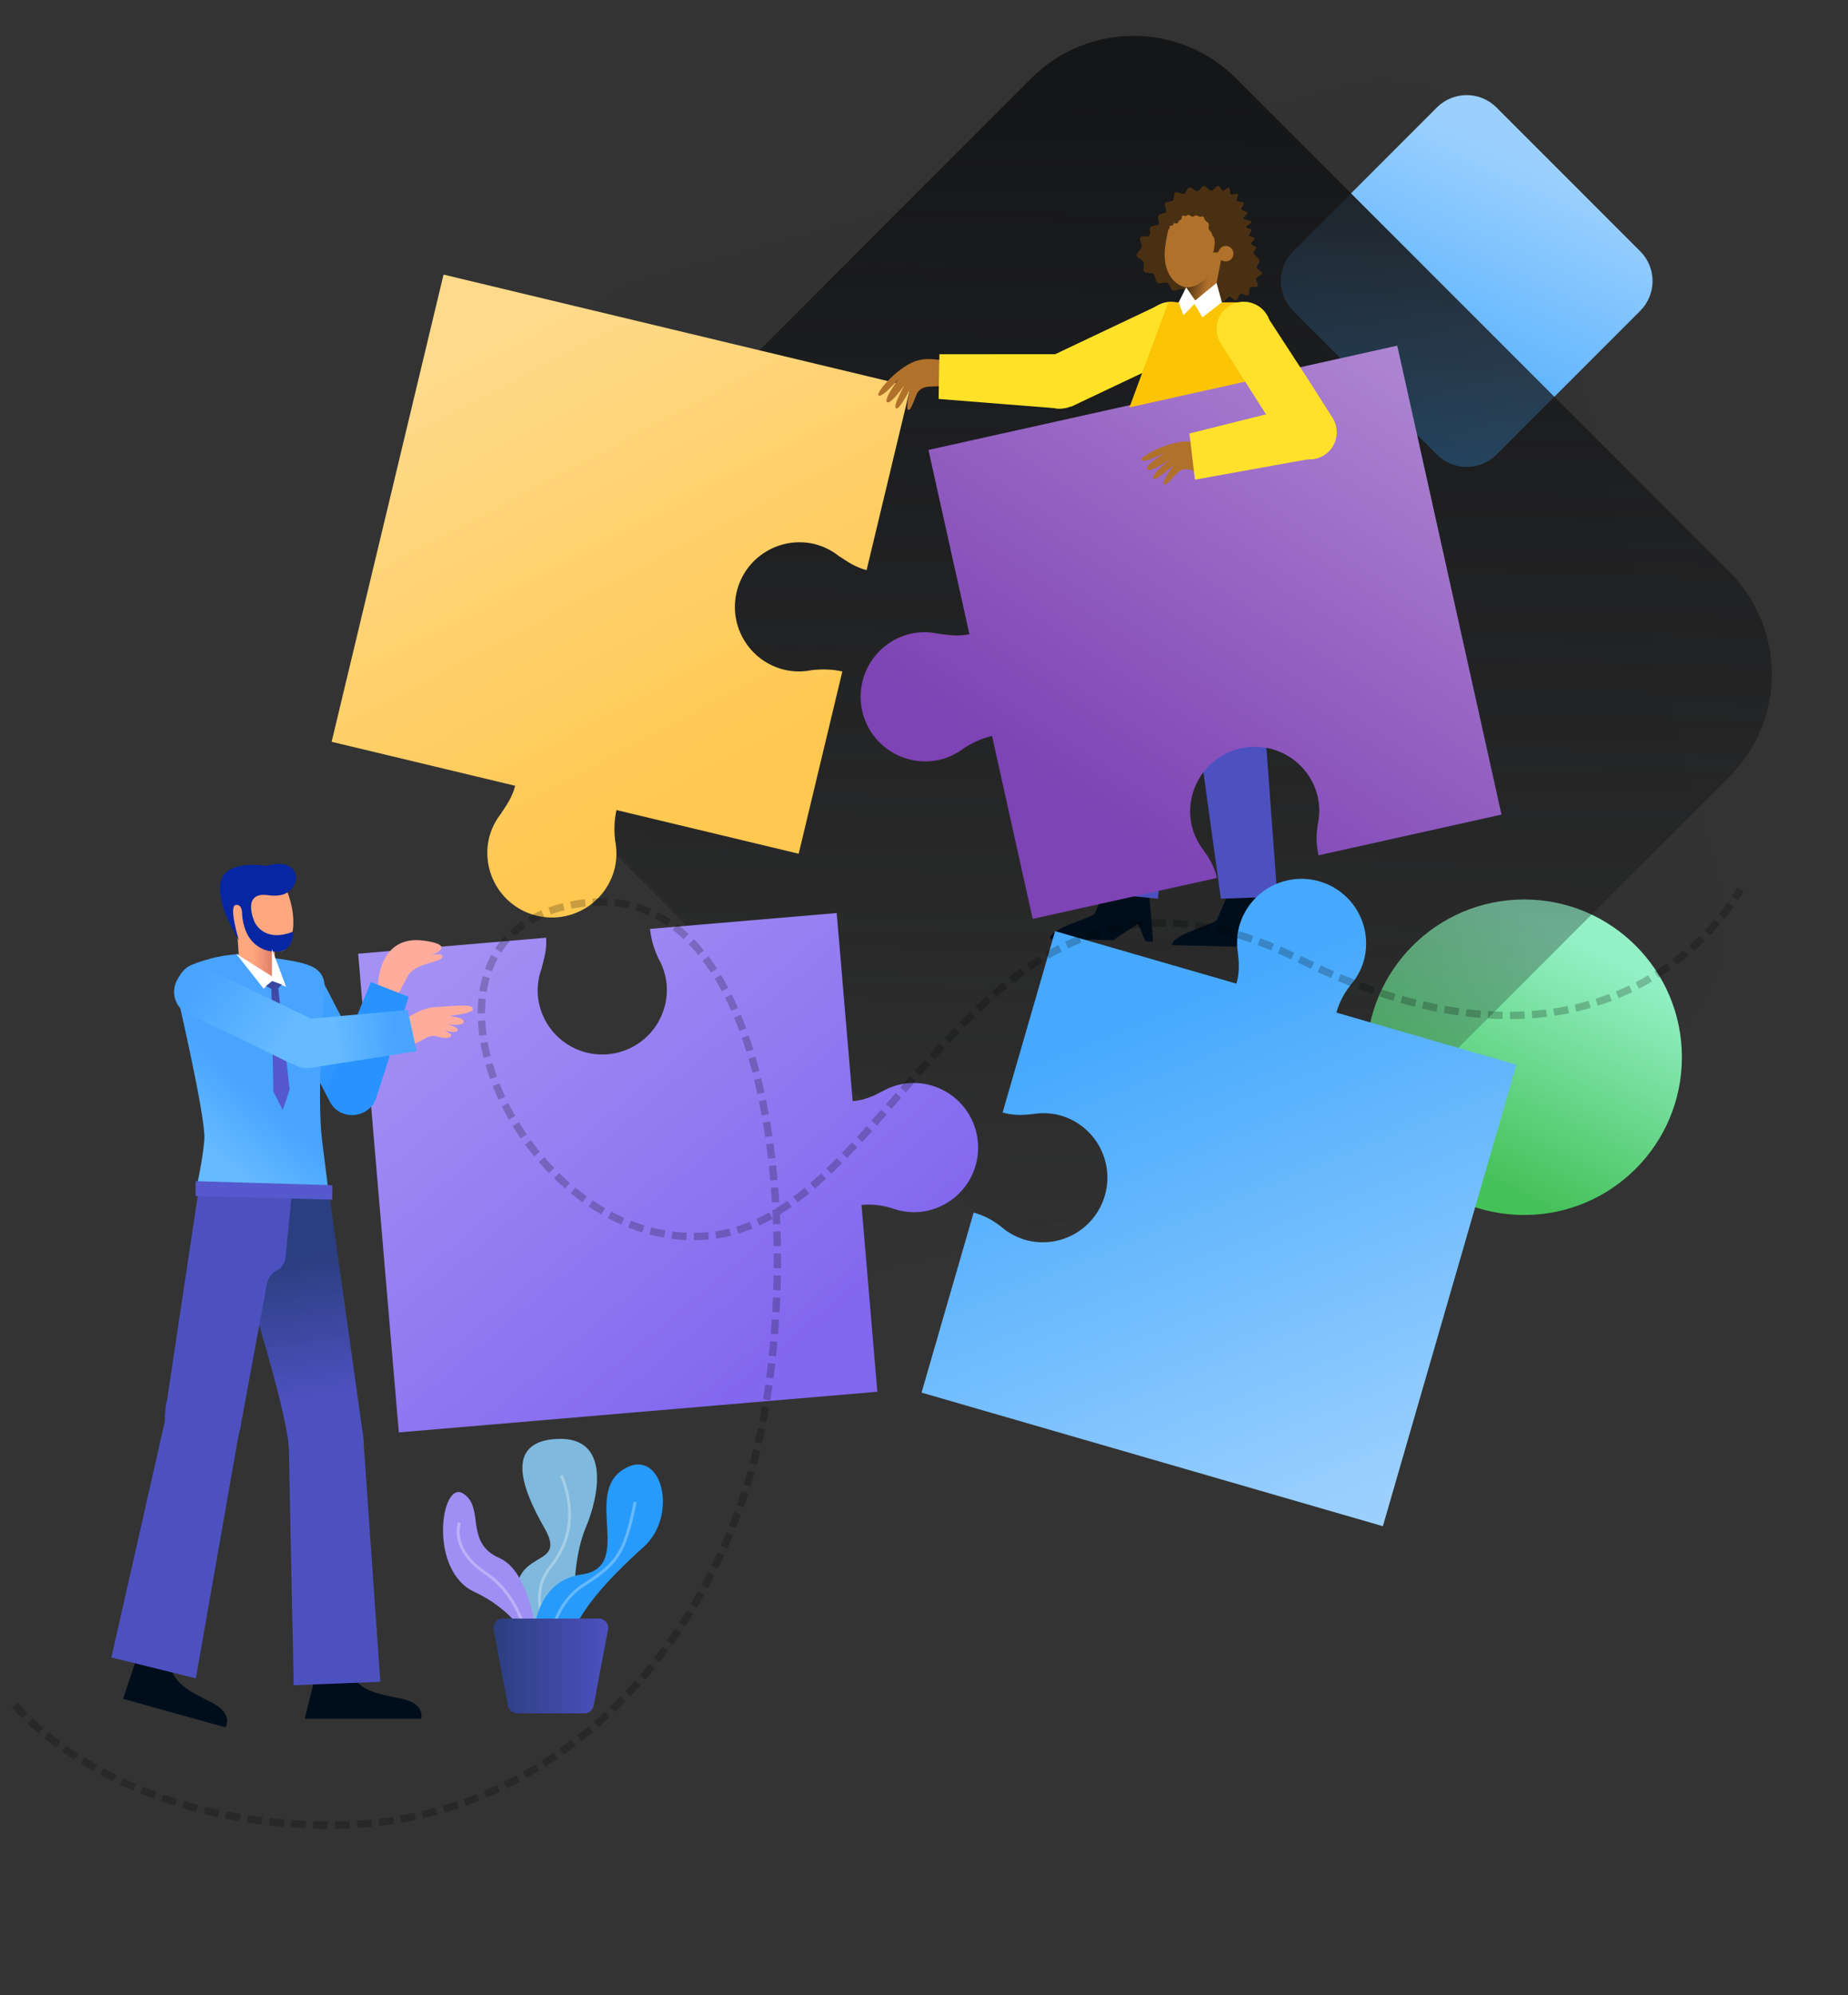 <?xml version="1.0" encoding="UTF-8" standalone="no"?>
<!-- Generator: Adobe Illustrator 23.0.1, SVG Export Plug-In . SVG Version: 6.00 Build 0)  -->

<svg
   version="1.1"
   id="Layer_1"
   x="0px"
   y="0px"
   viewBox="0 0 630 680"
   xml:space="preserve"
   sodipodi:docname="feature2_dark.svg"
   inkscape:version="1.2.1 (9c6d41e410, 2022-07-14)"
   inkscape:export-filename="img4.webp"
   inkscape:export-xdpi="96"
   inkscape:export-ydpi="96"
   width="630"
   height="680"
   xmlns:inkscape="http://www.inkscape.org/namespaces/inkscape"
   xmlns:sodipodi="http://sodipodi.sourceforge.net/DTD/sodipodi-0.dtd"
   xmlns:xlink="http://www.w3.org/1999/xlink"
   xmlns="http://www.w3.org/2000/svg"
   xmlns:svg="http://www.w3.org/2000/svg"><rect x="0" y="0" width="630" height="680" fill="#333333" stroke="none"/><defs
   id="defs51737"><linearGradient
   inkscape:collect="always"
   id="linearGradient24046"><stop
     style="stop-color:#151618;stop-opacity:1;"
     offset="0"
     id="stop24042" /><stop
     style="stop-color:#141517;stop-opacity:0;"
     offset="1"
     id="stop24044" /></linearGradient><linearGradient
   inkscape:collect="always"
   id="linearGradient293135"><stop
     style="stop-color:#9bd0fe;stop-opacity:1;"
     offset="0"
     id="stop293133" /><stop
     style="stop-color:#46a9fd;stop-opacity:1;"
     offset="1"
     id="stop293131" /></linearGradient><linearGradient
   inkscape:collect="always"
   id="linearGradient293127"><stop
     style="stop-color:#45c159;stop-opacity:1;"
     offset="0"
     id="stop293125" /><stop
     style="stop-color:#94f1c7;stop-opacity:1;"
     offset="1"
     id="stop293123" /></linearGradient><inkscape:path-effect
   effect="fillet_chamfer"
   id="path-effect167407"
   is_visible="true"
   lpeversion="1"
   nodesatellites_param="F,0,0,1,0,0,0,1 @ F,0,0,1,0,0,0,1 @ F,0,0,1,0,0,0,1 @ F,0,0,1,0,0,0,1 @ F,0,0,1,0,0,0,1 @ F,0,0,1,0,0,0,1 @ F,0,0,1,0,0,0,1 @ F,0,0,1,0,0,0,1 @ F,0,0,1,0,0,0,1 @ F,0,0,1,0,0,0,1 @ F,0,0,1,0,0,0,1 @ F,0,0,1,0,0,0,1 @ F,0,0,1,0,0,0,1 @ F,0,0,1,0,0,0,1 @ F,0,0,1,0,0,0,1 @ F,0,0,1,0,0,0,1 @ F,0,0,1,0,0,0,1 @ F,0,0,1,0,0,0,1 @ F,0,0,1,0,0,0,1 @ F,0,0,1,0,0,0,1 @ F,0,0,1,0,0,0,1 @ F,0,0,1,0,0,0,1"
   unit="px"
   method="auto"
   mode="F"
   radius="0"
   chamfer_steps="1"
   flexible="false"
   use_knot_distance="true"
   apply_no_radius="true"
   apply_with_radius="true"
   only_selected="false"
   hide_knots="false" /><linearGradient
   inkscape:collect="always"
   id="linearGradient141702"><stop
     style="stop-color:#d6cffa;stop-opacity:1;"
     offset="0"
     id="stop141698" /><stop
     style="stop-color:#d6cffa;stop-opacity:0;"
     offset="1"
     id="stop141700" /></linearGradient><linearGradient
   inkscape:collect="always"
   id="linearGradient140422"><stop
     style="stop-color:#46a9fd;stop-opacity:1;"
     offset="0"
     id="stop140418" /><stop
     style="stop-color:#9bd0fe;stop-opacity:1;"
     offset="1"
     id="stop140420" /></linearGradient><linearGradient
   inkscape:collect="always"
   id="linearGradient138689"><stop
     style="stop-color:#a491f4;stop-opacity:1;"
     offset="0"
     id="stop138685" /><stop
     style="stop-color:#8267ef;stop-opacity:1;"
     offset="1"
     id="stop138687" /></linearGradient><linearGradient
   inkscape:collect="always"
   id="linearGradient135162"><stop
     style="stop-color:#7e43b4;stop-opacity:1;"
     offset="0"
     id="stop135158" /><stop
     style="stop-color:#ae85d2;stop-opacity:1;"
     offset="1"
     id="stop135160" /></linearGradient><linearGradient
   inkscape:collect="always"
   id="linearGradient133912"><stop
     style="stop-color:#ffda8a;stop-opacity:1;"
     offset="0"
     id="stop133908" /><stop
     style="stop-color:#ffc850;stop-opacity:1;"
     offset="1"
     id="stop133910" /></linearGradient><linearGradient
   inkscape:collect="always"
   id="linearGradient132378"><stop
     style="stop-color:#7437ac;stop-opacity:0.265;"
     offset="0"
     id="stop132374" /><stop
     style="stop-color:#b58ddb;stop-opacity:1;"
     offset="1"
     id="stop132376" /></linearGradient><linearGradient
   inkscape:collect="always"
   id="linearGradient147907"><stop
     style="stop-color:#4c3013;stop-opacity:1;"
     offset="0"
     id="stop147903" /><stop
     style="stop-color:#4c3013;stop-opacity:0;"
     offset="1"
     id="stop147905" /></linearGradient><inkscape:path-effect
   effect="fillet_chamfer"
   id="path-effect3541"
   is_visible="true"
   lpeversion="1"
   nodesatellites_param="F,0,0,1,0,0.863,0,1 @ F,0,0,1,0,0,0,1 @ F,0,0,1,0,0.792,0,1 @ F,0,0,1,0,0,0,1 @ F,0,0,1,0,0.96,0,1 @ F,0,0,1,0,0,0,1 @ F,0,0,1,0,0.665,0,1 @ F,0,0,1,0,0,0,1"
   unit="px"
   method="auto"
   mode="F"
   radius="0"
   chamfer_steps="1"
   flexible="false"
   use_knot_distance="true"
   apply_no_radius="true"
   apply_with_radius="true"
   only_selected="false"
   hide_knots="false" />
			
			
			
			
			
		
			
		
				
				
				
			
					
				
					
					
				
					
					
					
				
						
						
					
					
					
				
				
			
				
				
				
			
					
				
					
				
			
			
			
		
			
			
			
		<linearGradient
   inkscape:collect="always"
   xlink:href="#linearGradient293127"
   id="linearGradient123823"
   gradientUnits="userSpaceOnUse"
   gradientTransform="translate(383.285,146.178)"
   x1="143.892"
   y1="283.255"
   x2="182.932"
   y2="205.176" /><linearGradient
   inkscape:collect="always"
   xlink:href="#linearGradient293135"
   id="linearGradient124310"
   gradientUnits="userSpaceOnUse"
   gradientTransform="matrix(0.959,0,0,0.959,216.953,-108.508)"
   x1="346.286"
   y1="202.209"
   x2="299.543"
   y2="300.058" /><linearGradient
   id="linearGradient95407"
   gradientUnits="userSpaceOnUse"
   x1="107.59"
   y1="263.95"
   x2="115.079"
   y2="311.95">
						<stop
   offset="0"
   style="stop-color:#2B3E7F"
   id="stop51416-0" />
						<stop
   offset="1"
   style="stop-color:#4D51C0"
   id="stop51418-9" />
					</linearGradient><inkscape:path-effect
   effect="fillet_chamfer"
   id="path-effect3541-7"
   is_visible="true"
   lpeversion="1"
   nodesatellites_param="F,0,0,1,0,0.863,0,1 @ F,0,0,1,0,0,0,1 @ F,0,0,1,0,0.792,0,1 @ F,0,0,1,0,0,0,1 @ F,0,0,1,0,0.96,0,1 @ F,0,0,1,0,0,0,1 @ F,0,0,1,0,0.665,0,1 @ F,0,0,1,0,0,0,1"
   unit="px"
   method="auto"
   mode="F"
   radius="0"
   chamfer_steps="1"
   flexible="false"
   use_knot_distance="true"
   apply_no_radius="true"
   apply_with_radius="true"
   only_selected="false"
   hide_knots="false" /><linearGradient
   id="linearGradient102711"
   gradientUnits="userSpaceOnUse"
   x1="487.3"
   y1="404.298"
   x2="526.445"
   y2="404.298">
			<stop
   offset="0"
   style="stop-color:#2B3E7F"
   id="stop51723-6" />
			<stop
   offset="1"
   style="stop-color:#4D51C0"
   id="stop51725-9" />
		</linearGradient><linearGradient
   id="SVGID_5_-7"
   gradientUnits="userSpaceOnUse"
   x1="657.683"
   y1="335.029"
   x2="598.704"
   y2="358.774">
			<stop
   offset="0"
   style="stop-color:#2B3E7F"
   id="stop51575-7" />
			<stop
   offset="1"
   style="stop-color:#4D51C0"
   id="stop51577-2" />
		</linearGradient><linearGradient
   inkscape:collect="always"
   xlink:href="#linearGradient147907"
   id="linearGradient147909-3"
   x1="648.089"
   y1="245.629"
   x2="654.797"
   y2="247.117"
   gradientUnits="userSpaceOnUse" />
						
						
					
					
					
				
					
					
					
				<linearGradient
   id="SVGID_5_-4"
   gradientUnits="userSpaceOnUse"
   x1="657.683"
   y1="335.029"
   x2="598.704"
   y2="358.774">
			<stop
   offset="0"
   style="stop-color:#2B3E7F"
   id="stop51575-2" />
			<stop
   offset="1"
   style="stop-color:#4D51C0"
   id="stop51577-9" />
		</linearGradient><linearGradient
   inkscape:collect="always"
   xlink:href="#linearGradient132378"
   id="linearGradient132380"
   x1="74.248"
   y1="477.335"
   x2="206.562"
   y2="419.269"
   gradientUnits="userSpaceOnUse"
   gradientTransform="translate(12.692,-10.77)" /><linearGradient
   inkscape:collect="always"
   xlink:href="#linearGradient133912"
   id="linearGradient133914"
   x1="-1430.916"
   y1="-15.346"
   x2="-1352.86"
   y2="132.198"
   gradientUnits="userSpaceOnUse" /><linearGradient
   inkscape:collect="always"
   xlink:href="#linearGradient135162"
   id="linearGradient135164"
   x1="-1232.92"
   y1="148.38"
   x2="-1128.211"
   y2="-9.635"
   gradientUnits="userSpaceOnUse" /><linearGradient
   inkscape:collect="always"
   xlink:href="#linearGradient138689"
   id="linearGradient138691"
   x1="-1462.328"
   y1="198.831"
   x2="-1342.389"
   y2="340.664"
   gradientUnits="userSpaceOnUse" /><linearGradient
   inkscape:collect="always"
   xlink:href="#linearGradient140422"
   id="linearGradient140424"
   x1="-1210.075"
   y1="214.062"
   x2="-1140.586"
   y2="384.452"
   gradientUnits="userSpaceOnUse" /><linearGradient
   inkscape:collect="always"
   xlink:href="#linearGradient141702"
   id="linearGradient141704"
   x1="308.416"
   y1="518.034"
   x2="531.16"
   y2="601.801"
   gradientUnits="userSpaceOnUse"
   gradientTransform="translate(16,-0.719)" /><linearGradient
   id="SVGID_1_"
   gradientUnits="userSpaceOnUse"
   x1="549.923"
   y1="102.739"
   x2="848.777"
   y2="102.739"
   xlink:href="#SVGID_2_">
			<stop
   offset="0"
   style="stop-color:#FFFFFF"
   id="stop50997" />
			<stop
   offset="1"
   style="stop-color:#FFFFFF;stop-opacity:0"
   id="stop50999" />
		</linearGradient><linearGradient
   id="SVGID_2_"
   gradientUnits="userSpaceOnUse"
   x1="429.14"
   y1="125.509"
   x2="630.715"
   y2="190.799"
   spreadMethod="pad">
			<stop
   offset="0"
   style="stop-color:#F7F7FA"
   id="stop51004" />
			<stop
   offset="1"
   style="stop-color:#ffffff;stop-opacity:0;"
   id="stop51006" />
		</linearGradient><linearGradient
   inkscape:collect="always"
   id="linearGradient52306"><stop
     style="stop-color:#4d51c0;stop-opacity:1;"
     offset="0"
     id="stop52302" /><stop
     style="stop-color:#4d51c0;stop-opacity:0;"
     offset="1"
     id="stop52304" /></linearGradient><linearGradient
   inkscape:collect="always"
   xlink:href="#linearGradient95407"
   id="linearGradient95460"
   gradientUnits="userSpaceOnUse"
   x1="107.59"
   y1="263.95"
   x2="115.079"
   y2="311.95" /><linearGradient
   inkscape:collect="always"
   xlink:href="#linearGradient25374"
   id="linearGradient95464"
   gradientUnits="userSpaceOnUse"
   x1="109.173"
   y1="195.039"
   x2="126.612"
   y2="230.835" /><linearGradient
   inkscape:collect="always"
   id="linearGradient25374"><stop
     style="stop-color:#48a4ff;stop-opacity:1;"
     offset="0"
     id="stop25370" /><stop
     style="stop-color:#2893ff;stop-opacity:1;"
     offset="1"
     id="stop25372" /></linearGradient><linearGradient
   inkscape:collect="always"
   xlink:href="#linearGradient97066"
   id="linearGradient97068"
   x1="-19.997"
   y1="246.452"
   x2="-11.906"
   y2="184.578"
   gradientUnits="userSpaceOnUse" /><linearGradient
   inkscape:collect="always"
   id="linearGradient97066"><stop
     style="stop-color:#4d51c0;stop-opacity:1;"
     offset="0"
     id="stop97062" /><stop
     style="stop-color:#4d51c0;stop-opacity:1"
     offset="1"
     id="stop97064" /></linearGradient><linearGradient
   inkscape:collect="always"
   xlink:href="#linearGradient6182"
   id="linearGradient105437"
   x1="-11.483"
   y1="172.449"
   x2="5.345"
   y2="152.929"
   gradientUnits="userSpaceOnUse" /><linearGradient
   inkscape:collect="always"
   id="linearGradient6182"><stop
     style="stop-color:#66baff;stop-opacity:1;"
     offset="0"
     id="stop6178" /><stop
     style="stop-color:#48a4ff;stop-opacity:1;"
     offset="1"
     id="stop6180" /></linearGradient><linearGradient
   inkscape:collect="always"
   xlink:href="#linearGradient6182"
   id="linearGradient95466"
   gradientUnits="userSpaceOnUse"
   x1="88.319"
   y1="240.233"
   x2="103.923"
   y2="254.306"
   gradientTransform="rotate(-45.971,-71.416,254.498)" /><linearGradient
   inkscape:collect="always"
   xlink:href="#linearGradient150118"
   id="linearGradient150120-6"
   x1="564.542"
   y1="66.841"
   x2="571.983"
   y2="66.841"
   gradientUnits="userSpaceOnUse" /><linearGradient
   inkscape:collect="always"
   id="linearGradient150118"><stop
     style="stop-color:#dd7966;stop-opacity:1;"
     offset="0"
     id="stop150114" /><stop
     style="stop-color:#dd7966;stop-opacity:0;"
     offset="1"
     id="stop150116" /></linearGradient><linearGradient
   inkscape:collect="always"
   xlink:href="#linearGradient98308"
   id="linearGradient98310"
   x1="9.109"
   y1="114.377"
   x2="10.96"
   y2="133.392"
   gradientUnits="userSpaceOnUse" /><linearGradient
   inkscape:collect="always"
   id="linearGradient98308"><stop
     style="stop-color:#3b479d;stop-opacity:1;"
     offset="0"
     id="stop98304" /><stop
     style="stop-color:#5559cd;stop-opacity:1;"
     offset="1"
     id="stop98306" /></linearGradient><linearGradient
   inkscape:collect="always"
   xlink:href="#linearGradient6182"
   id="linearGradient95468"
   gradientUnits="userSpaceOnUse"
   x1="77.883"
   y1="231.485"
   x2="89.998"
   y2="196.005"
   gradientTransform="rotate(-73.896,-19.883,224.902)" /><linearGradient
   inkscape:collect="always"
   xlink:href="#linearGradient25374"
   id="linearGradient287838"
   gradientUnits="userSpaceOnUse"
   x1="109.173"
   y1="195.039"
   x2="126.612"
   y2="230.835" /><linearGradient
   inkscape:collect="always"
   xlink:href="#linearGradient24046"
   id="linearGradient24048"
   x1="397.943"
   y1="52.5"
   x2="389.866"
   y2="469.819"
   gradientUnits="userSpaceOnUse" /></defs><sodipodi:namedview
   id="namedview51735"
   pagecolor="#505050"
   bordercolor="#eeeeee"
   borderopacity="1"
   inkscape:showpageshadow="0"
   inkscape:pageopacity="0"
   inkscape:pagecheckerboard="0"
   inkscape:deskcolor="#505050"
   showgrid="false"
   inkscape:zoom="0.74283692"
   inkscape:cx="-144.71548"
   inkscape:cy="137.31143"
   inkscape:window-width="1920"
   inkscape:window-height="1017"
   inkscape:window-x="-8"
   inkscape:window-y="-8"
   inkscape:window-maximized="1"
   inkscape:current-layer="g51732" />
<style
   type="text/css"
   id="style50995">
	.st0{fill:url(#SVGID_1_);}
	.st1{fill:url(#SVGID_2_);}
	.st2{fill:#FF1D25;}
	.st3{fill:#F9CC3D;}
	.st4{fill:#7AC843;}
	.st5{fill:#F0F1FA;}
	.st6{fill:#48A4FF;}
	.st7{fill:#6D71F9;}
	.st8{fill:#4D51C0;}
	.st9{opacity:0.3;fill:#CFD0FA;}
	.st10{opacity:0.3;fill:#E83F26;}
	.st11{opacity:0.3;fill:#E1E2FA;}
	.st12{fill:#DFE0FA;}
	.st13{opacity:0.2;fill:#D3D9EA;}
	.st14{fill:#E1E2FA;}
	.st15{fill:#CFD0FA;}
	.st16{fill:#6DC9FA;}
	.st17{fill:#CE72CE;}
	.st18{fill:#D4B2F9;}
	.st19{opacity:0.3;}
	.st20{fill:none;stroke:#DFE0FA;stroke-miterlimit:10;stroke-dasharray:4;}
	.st21{fill:#FBC505;}
	.st22{fill:#39B44A;}
	.st23{fill:#594334;}
	.st24{fill:#FFAC9C;}
	.st25{fill:#6A6EF4;}
	.st26{fill:#0726A3;}
	.st27{fill:#FFFFFF;}
	.st28{fill:#5D67E2;}
	.st29{fill:#000E1B;}
	.st30{fill:url(#SVGID_3_);}
	.st31{fill:#7781F7;}
	.st32{fill:url(#SVGID_4_);}
	.st33{fill:#3B9BEA;}
	.st34{fill:#66BAFF;}
	.st35{fill:#754C24;}
	.st36{fill:#BFA0E8;}
	.st37{fill:url(#SVGID_5_);}
	.st38{fill:#B0712B;}
	.st39{fill:#FFE228;}
	.st40{fill:#FFE12B;}
	.st41{fill:#7FB9DD;}
	.st42{opacity:0.3;fill:none;stroke:#FFFFFF;stroke-miterlimit:10;}
	.st43{fill:#9F8FF4;}
	.st44{fill:#279BFC;}
	.st45{fill:url(#SVGID_6_);}
	.st46{fill:url(#SVGID_7_);}
</style>
<g
   id="g51732"
   transform="translate(-14.279,-24.23)">
	
	<path
   class="st22"
   d="M 265.494,418.432 200.228,181.662 c -7.473,-27.112 8.445,-55.146 35.555,-62.616 L 472.554,53.78 c 27.112,-7.473 55.146,8.445 62.616,35.555 l 65.266,236.77 c 7.473,27.112 -8.445,55.146 -35.555,62.616 l -236.77,65.266 c -27.112,7.473 -55.146,-8.445 -62.616,-35.555 z"
   id="path240970"
   style="fill:#000000;fill-opacity:0.02;stroke:none;stroke-width:3.398;stroke-opacity:0.025" /><path
   class="st22"
   d="m 504.129,179.162 -48.996,-48.996 c -5.61,-5.61 -5.61,-14.706 0,-20.315 l 48.996,-48.996 c 5.61,-5.61 14.706,-5.61 20.315,0 l 48.996,48.996 c 5.61,5.61 5.61,14.706 0,20.315 l -48.996,48.996 c -5.61,5.61 -14.706,5.61 -20.315,0 z"
   id="path51101-6"
   style="fill:url(#linearGradient124310);fill-opacity:1;stroke-width:0.959" /><circle
   class="st21"
   cx="533.89"
   cy="384.535"
   r="53.765"
   id="circle51099-9"
   style="fill:url(#linearGradient123823);fill-opacity:1" /><path
   class="st22"
   d="m 365.871,457.144 -168.242,-168.242 c -19.265,-19.265 -19.265,-50.496 0,-69.758 l 168.242,-168.242 c 19.265,-19.265 50.496,-19.265 69.758,0 l 168.242,168.242 c 19.265,19.265 19.265,50.496 0,69.758 L 435.629,457.144 c -19.265,19.265 -50.496,19.265 -69.758,0 z"
   id="path51101-6-8"
   style="fill:url(#linearGradient24048);fill-opacity:1;stroke-width:3.292" /><path
   id="path124827"
   style="display:none;fill:url(#linearGradient132380);fill-opacity:1;stroke-width:8.533"
   d="m 78.902,380.971 c -11.874,18.826 -16.725,44.808 -9.828,79.895 16.434,83.603 97.028,78.844 147.711,66.961 V 380.971 Z" />
	
	
	
	
	
	
	<g
   id="g51097"
   transform="translate(-359.293,150.344)"
   style="display:none">
		<linearGradient
   id="linearGradient152337"
   gradientUnits="userSpaceOnUse"
   x1="405.836"
   y1="237.357"
   x2="659.393"
   y2="237.357">
			<stop
   offset="0"
   style="stop-color:#FFFFFF"
   id="stop152333" />
			<stop
   offset="1"
   style="stop-color:#FFFFFF;stop-opacity:0"
   id="stop152335" />
		</linearGradient>
		<path
   class="st0"
   d="M 859.393,90.541 H 419.275 c -7.422,0 -13.439,6.017 -13.439,13.439 v 126.756 c 0,7.422 6.017,13.439 13.439,13.439 H 859.394 V 90.541 Z"
   id="path51002"
   style="fill:url(#SVGID_1_);fill-opacity:1"
   sodipodi:nodetypes="cssssccc" />
		<linearGradient
   id="linearGradient152344"
   gradientUnits="userSpaceOnUse"
   x1="429.14"
   y1="125.509"
   x2="630.715"
   y2="190.799"
   xlink:href="#linearGradient52306">
			<stop
   offset="0"
   style="stop-color:#F7F7FA"
   id="stop152340" />
			<stop
   offset="1"
   style="stop-color:#ffffff;stop-opacity:0;"
   id="stop152342" />
		</linearGradient>
		<path
   class="st1"
   d="M 824.393,112.541 H 420.47 c -5.321,0 -9.635,4.314 -9.635,9.635 v 98.364 c 0,5.321 4.313,9.634 9.634,9.634 H 824.392 V 112.541 Z"
   id="path51009"
   style="fill:#ffffff;fill-opacity:1"
   sodipodi:nodetypes="cssssccc" />
		<g
   id="g51017">
			<circle
   class="st2"
   cx="416.138"
   cy="102.165"
   r="3.128"
   id="circle51011"
   style="fill:#ff1d25" />
			<circle
   class="st3"
   cx="428.053"
   cy="102.165"
   r="3.128"
   id="circle51013"
   style="fill:#f9cc3d" />
			<circle
   class="st4"
   cx="439.84"
   cy="102.165"
   r="3.128"
   id="circle51015"
   style="fill:#7ac843" />
		</g>
		<path
   class="st5"
   d="M 445.495,230.593 V 122.228 c 0,-5.321 4.313,-9.635 9.635,-9.635 h -34.34 c -5.321,0 -9.635,4.313 -9.635,9.635 v 108.365 c 0,5.321 4.313,9.634 9.634,9.634 h 34.341 c -5.321,0 -9.635,-4.313 -9.635,-9.634 z"
   id="path51019"
   style="fill:#f0f1fa"
   sodipodi:nodetypes="sscsssscs" />
		<path
   id="path51021"
   class="st6"
   d="m 426.378,127.328 c -0.161,3.7e-4 -0.321,0.062 -0.443,0.186 l -3.391,3.416 c -0.245,0.246 -0.245,0.643 0,0.889 l 3.391,3.395 c 0.246,0.246 0.644,0.245 0.889,-0.002 l 0.799,-0.803 c 0.656,0.514 1.481,0.822 2.379,0.822 2.135,0 3.865,-1.73 3.865,-3.865 0,-2.135 -1.73,-3.867 -3.865,-3.867 -0.897,0 -1.72,0.306 -2.375,0.818 l -0.803,-0.805 c -0.122,-0.123 -0.284,-0.184 -0.445,-0.184 z m 0.92,6.793 c 0.051,0.05 0.104,0.099 0.158,0.146 -0.054,-0.048 -0.107,-0.096 -0.158,-0.146 z"
   style="fill:#dfe0fa;fill-opacity:1" />
		<path
   class="st9"
   d="m 464.085,133.465 h -4.766 c -1.1,0 -2,-0.9 -2,-2 v -4.766 c 0,-1.1 0.9,-2 2,-2 h 4.766 c 1.1,0 2,0.9 2,2 v 4.766 c 0,1.1 -0.9,2 -2,2 z"
   id="path51029"
   style="opacity:0.3;fill:#cfd0fa" />
		<path
   class="st10"
   d="m 466.702,127.742 h -3 c -1.1,0 -2,-0.9 -2,-2 v -3 c 0,-1.1 0.9,-2 2,-2 h 3 c 1.1,0 2,0.9 2,2 v 3 c 0,1.1 -0.9,2 -2,2 z"
   id="path51031"
   style="opacity:0.3;fill:#e83f26" />
		<path
   class="st9"
   d="m 494.138,133.465 h -4.766 c -1.1,0 -2,-0.9 -2,-2 v -4.766 c 0,-1.1 0.9,-2 2,-2 h 4.766 c 1.1,0 2,0.9 2,2 v 4.766 c 0,1.1 -0.9,2 -2,2 z"
   id="path51033"
   style="opacity:0.3;fill:#cfd0fa" />
		<path
   class="st11"
   d="m 550.979,127.742 h -32.766 c -1.1,0 -2,-0.9 -2,-2 v -1.766 c 0,-1.1 0.9,-2 2,-2 h 32.766 c 1.1,0 2,0.9 2,2 v 1.766 c 0,1.1 -0.9,2 -2,2 z"
   id="path51035"
   style="opacity:0.3;fill:#e1e2fa" />
		<path
   class="st9"
   d="m 540.979,134.231 h -22.766 c -1.1,0 -2,-0.9 -2,-2 v -1.149 c 0,-1.1 0.9,-2 2,-2 h 22.766 c 1.1,0 2,0.9 2,2 v 1.149 c 0,1.1 -0.9,2 -2,2 z"
   id="path51037"
   style="opacity:0.3;fill:#cfd0fa" />
		<path
   class="st9"
   d="m 589.851,134.231 h -43.766 c -1.1,0 -2,-0.9 -2,-2 v -1.149 c 0,-1.1 0.9,-2 2,-2 h 43.766 c 1.1,0 2,0.9 2,2 v 1.149 c 0,1.1 -0.9,2 -2,2 z"
   id="path51039"
   style="opacity:0.3;fill:#cfd0fa" />
		<path
   class="st12"
   d="M 434.398,164.052 H 421.83 c -0.734,0 -1.335,-0.601 -1.335,-1.335 v -12.568 c 0,-0.734 0.601,-1.335 1.335,-1.335 h 12.568 c 0.734,0 1.335,0.601 1.335,1.335 v 12.568 c 0,0.734 -0.601,1.335 -1.335,1.335 z"
   id="path51041"
   style="fill:#dfe0fa" />
		<path
   class="st12"
   d="M 434.398,188.52 H 421.83 c -0.734,0 -1.335,-0.601 -1.335,-1.335 v -12.568 c 0,-0.734 0.601,-1.335 1.335,-1.335 h 12.568 c 0.734,0 1.335,0.601 1.335,1.335 v 12.568 c 0,0.734 -0.601,1.335 -1.335,1.335 z"
   id="path51043"
   style="fill:#dfe0fa" />
		<path
   class="st12"
   d="M 434.398,212.988 H 421.83 c -0.734,0 -1.335,-0.601 -1.335,-1.335 v -12.568 c 0,-0.734 0.601,-1.335 1.335,-1.335 h 12.568 c 0.734,0 1.335,0.601 1.335,1.335 v 12.568 c 0,0.734 -0.601,1.335 -1.335,1.335 z"
   id="path51045"
   style="fill:#dfe0fa" />
		
		
		
		
		
		
		
		
		
		
	</g><rect
   style="display:none;fill:url(#linearGradient141704);fill-opacity:1;stroke-width:4.377"
   id="rect123765"
   width="392.082"
   height="264.626"
   x="210.489"
   y="339.179"
   ry="3.808" /><g
   id="g51688-6"
   transform="translate(-180.469,-73.934)">
		
		<g
   id="g51569-2">
			<path
   class="st29"
   d="m 572.382,399.136 c 0,0 -3.599,8.549 -4.372,10.249 -0.772,1.7 -15.23,4.897 -15.327,8.686 l 21.505,0.552 8.528,-5.667 2.532,6.065 2.578,0.066 c 0,0 -0.9,-14.648 -2.166,-21.929 z"
   id="path51567-3"
   style="fill:#000e1b" />
		</g>
		<g
   id="g51573-7">
			<path
   class="st29"
   d="m 614.001,401.318 c 0,0 -3.599,8.549 -4.372,10.249 -0.772,1.7 -15.23,4.897 -15.327,8.686 l 21.505,0.552 8.528,-5.667 2.532,6.065 2.578,0.066 c 0,0 -0.9,-14.648 -2.166,-21.929 z"
   id="path51571-9"
   style="fill:#000e1b" />
		</g>
		<linearGradient
   id="linearGradient109626"
   gradientUnits="userSpaceOnUse"
   x1="657.683"
   y1="335.029"
   x2="598.704"
   y2="358.774">
			<stop
   offset="0"
   style="stop-color:#2B3E7F"
   id="stop109622" />
			<stop
   offset="1"
   style="stop-color:#4D51C0"
   id="stop109624" />
		</linearGradient>
		<path
   class="st37"
   d="m 589.519,404.441 -22.268,-2.189 4.388,-62.738 c 0,0 -0.023,-9.589 13.071,-15.824 13.094,-6.235 46.763,-18.082 46.763,-18.082 l 28.058,0.624 -2.494,18.082 -62.735,18.988 z"
   id="path51580-7"
   sodipodi:nodetypes="cccsccccc"
   style="fill:url(#SVGID_5_-4)" />
		<path
   class="st8"
   d="M 630.202,403.76 625.953,345.989 667.012,330.548 c 0,0 11.847,-2.494 12.47,-18.705 l -0.624,-6.235 h -29.305 l -38.034,23.07 c 0,0 -9.976,1.247 -8.106,21.199 l 7.553,54.564 z"
   id="path51582-2"
   sodipodi:nodetypes="cccccccccc"
   style="fill:#4d51c0" />
		
		
		
		
		
		
		
		
		
	</g>
	
	
<rect
   style="fill:#9a9ce9;fill-opacity:1;stroke:none;stroke-width:4;stroke-dasharray:none;stroke-dashoffset:0;stroke-opacity:0.382;paint-order:stroke fill markers"
   id="rect111180"
   width="22.763"
   height="22.763"
   x="-149.946"
   y="-104.179" /><rect
   style="fill:#a2b9eb;fill-opacity:1;stroke:none;stroke-width:4;stroke-dasharray:none;stroke-dashoffset:0;stroke-opacity:0.382;paint-order:stroke fill markers"
   id="rect111180-7"
   width="22.763"
   height="22.763"
   x="-127.183"
   y="-104.179" /><rect
   style="fill:#a3dcef;fill-opacity:1;stroke:none;stroke-width:4;stroke-dasharray:none;stroke-dashoffset:0;stroke-opacity:0.382;paint-order:stroke fill markers"
   id="rect111180-7-4"
   width="22.763"
   height="22.763"
   x="-104.421"
   y="-104.179" /><rect
   style="fill:#adece3;fill-opacity:1;stroke:none;stroke-width:4;stroke-dasharray:none;stroke-dashoffset:0;stroke-opacity:0.382;paint-order:stroke fill markers"
   id="rect111180-7-2"
   width="22.763"
   height="22.763"
   x="-81.658"
   y="-104.179" /><rect
   style="fill:#c4baf8;fill-opacity:1;stroke:none;stroke-width:4;stroke-dasharray:none;stroke-dashoffset:0;stroke-opacity:0.382;paint-order:stroke fill markers"
   id="rect111180-2"
   width="22.763"
   height="22.763"
   x="-149.946"
   y="-50.882" /><rect
   style="fill:#89c9fd;fill-opacity:1;stroke:none;stroke-width:4;stroke-dasharray:none;stroke-dashoffset:0;stroke-opacity:0.382;paint-order:stroke fill markers"
   id="rect111180-7-20"
   width="22.763"
   height="22.763"
   x="-127.183"
   y="-50.882" /><rect
   style="fill:#e9e9f9;fill-opacity:1;stroke:none;stroke-width:4;stroke-dasharray:none;stroke-dashoffset:0;stroke-opacity:0.382;paint-order:stroke fill markers"
   id="rect111180-7-4-7"
   width="22.763"
   height="22.763"
   x="-104.421"
   y="-50.882" /><rect
   style="fill:#4d51c0;fill-opacity:1;stroke:none;stroke-width:4;stroke-dasharray:none;stroke-dashoffset:0;stroke-opacity:0.382;paint-order:stroke fill markers"
   id="rect111180-7-2-4"
   width="22.763"
   height="22.763"
   x="-81.658"
   y="-50.882" /><rect
   style="fill:#67d688;fill-opacity:1;stroke:none;stroke-width:4;stroke-dasharray:none;stroke-dashoffset:0;stroke-opacity:0.382;paint-order:stroke fill markers"
   id="rect111180-2-5"
   width="22.763"
   height="22.763"
   x="-149.946"
   y="-29.268" /><rect
   style="fill:#fec95e;fill-opacity:1;stroke:none;stroke-width:4;stroke-dasharray:none;stroke-dashoffset:0;stroke-opacity:0.382;paint-order:stroke fill markers"
   id="rect111180-7-20-8"
   width="22.763"
   height="22.763"
   x="-127.183"
   y="-29.268" /><rect
   style="fill:#fe5e71;fill-opacity:1;stroke:none;stroke-width:4;stroke-dasharray:none;stroke-dashoffset:0;stroke-opacity:0.382;paint-order:stroke fill markers"
   id="rect111180-7-4-7-0"
   width="22.763"
   height="22.763"
   x="-104.421"
   y="-29.268" /><rect
   style="fill:#279bfc;fill-opacity:1;stroke:none;stroke-width:4;stroke-dasharray:none;stroke-dashoffset:0;stroke-opacity:0.382;paint-order:stroke fill markers"
   id="rect111180-7-2-4-5"
   width="22.763"
   height="22.763"
   x="-81.658"
   y="-29.268" /><rect
   style="fill:#9f8ff4;fill-opacity:1;stroke:none;stroke-width:4;stroke-dasharray:none;stroke-dashoffset:0;stroke-opacity:0.382;paint-order:stroke fill markers"
   id="rect111180-7-2-4-5-4"
   width="22.763"
   height="22.763"
   x="-58.896"
   y="-29.268" /><rect
   style="fill:#7fb9dd;fill-opacity:1;stroke:none;stroke-width:4;stroke-dasharray:none;stroke-dashoffset:0;stroke-opacity:0.382;paint-order:stroke fill markers"
   id="rect111180-7-2-4-5-5"
   width="22.763"
   height="22.763"
   x="-36.133"
   y="-29.268" /><rect
   style="fill:#7437ac;fill-opacity:1;stroke:none;stroke-width:4;stroke-dasharray:none;stroke-dashoffset:0;stroke-opacity:0.382;paint-order:stroke fill markers"
   id="rect111180-70"
   width="22.763"
   height="22.763"
   x="-149.946"
   y="-81.416" /><rect
   style="fill:#635ad9;fill-opacity:1;stroke:none;stroke-width:4;stroke-dasharray:none;stroke-dashoffset:0;stroke-opacity:0.382;paint-order:stroke fill markers"
   id="rect111180-7-9"
   width="22.763"
   height="22.763"
   x="-127.183"
   y="-81.416" /><rect
   style="fill:#219be4;fill-opacity:1;stroke:none;stroke-width:4;stroke-dasharray:none;stroke-dashoffset:0;stroke-opacity:0.382;paint-order:stroke fill markers"
   id="rect111180-7-4-3"
   width="22.763"
   height="22.763"
   x="-104.421"
   y="-81.416" /><rect
   style="fill:#88f4ff;fill-opacity:1;stroke:none;stroke-width:4;stroke-dasharray:none;stroke-dashoffset:0;stroke-opacity:0.382;paint-order:stroke fill markers"
   id="rect111180-7-2-2"
   width="22.763"
   height="22.763"
   x="-81.658"
   y="-81.416" /><g
   id="g81779"
   transform="translate(1619.392,153.238)"><path
     id="rect79799-3-0"
     style="fill:url(#linearGradient140424);fill-opacity:1;stroke-width:2;stroke-opacity:0.224"
     d="m -1155.292,171.37 a 22.03,22.03 0 0 0 -27.287,15.037 22.03,22.03 0 0 0 -0.494,9.483 l -0.043,-0.013 c 0.614,4.307 0.307,7.602 -0.509,10.334 l -61.797,-17.889 -17.889,61.797 c 2.733,0.816 6.027,1.123 10.335,0.509 l -0.012,0.043 a 22.03,22.03 0 0 1 9.482,0.496 22.03,22.03 0 0 1 15.037,27.287 l -6e-4,0.002 a 22.03,22.03 0 0 1 -27.288,15.034 22.03,22.03 0 0 1 -8.281,-4.646 l -0.013,0.043 c -2.828,-2.237 -5.886,-3.75 -9.136,-4.648 l -17.761,61.354 157.269,45.527 45.528,-157.271 -61.354,-17.761 c 0.897,-3.251 2.412,-6.308 4.649,-9.136 l -0.045,-0.013 a 22.03,22.03 0 0 0 4.646,-8.281 22.03,22.03 0 0 0 -15.034,-27.288 z" /><path
     id="rect79799"
     style="fill:url(#linearGradient133914);fill-opacity:1;stroke-width:2;stroke-opacity:0.224"
     d="m -1453.906,-35.427 -38.152,159.219 62.563,14.991 c -0.923,3.712 -2.814,6.456 -4.666,9.237 l 0.044,0.011 c -2.019,2.487 -3.471,5.384 -4.256,8.49 -2.835,11.831 4.458,23.721 16.29,26.556 11.832,2.835 23.721,-4.458 26.556,-16.29 0.717,-3.119 0.746,-6.358 0.085,-9.49 l 0.016,0.004 c -0.388,-3.558 -0.263,-6.981 0.476,-10.241 l 62.113,14.883 14.883,-62.113 c -3.259,-0.738 -6.682,-0.863 -10.239,-0.475 v -0.015 c -3.132,0.662 -6.37,0.633 -9.489,-0.085 -11.831,-2.835 -19.124,-14.725 -16.29,-26.556 2.835,-11.831 14.725,-19.124 26.556,-16.29 3.106,0.784 6.003,2.237 8.49,4.256 l 0.01,-0.044 c 2.781,1.851 5.524,3.742 9.236,4.665 l 14.991,-62.563 z"
     inkscape:path-effect="#path-effect167407"
     inkscape:original-d="m -1453.9056,-35.426918 -38.1519,159.219418 62.563,14.99122 c -0.9235,3.71232 -2.8143,6.4559 -4.6657,9.23741 l 0.044,0.0105 a 22.029905,22.029905 0 0 0 -4.2557,8.49008 22.029905,22.029905 0 0 0 16.2895,26.55617 22.029905,22.029905 0 0 0 26.5562,-16.28956 22.029905,22.029905 0 0 0 0.085,-9.48953 l 0.016,0.004 c -0.3882,-3.55842 -0.2626,-6.98149 0.4757,-10.24139 l 62.1128,14.88336 14.8834,-62.112817 c -3.2594,-0.738016 -6.6817,-0.86344 -10.2395,-0.475287 v -0.01517 a 22.029905,22.029905 0 0 1 -9.4895,-0.08468 22.029905,22.029905 0 0 1 -16.2895,-26.556173 22.029905,22.029905 0 0 1 26.5561,-16.289554 22.029905,22.029905 0 0 1 8.4901,4.255677 l 0.01,-0.04368 c 2.7812,1.851122 5.5242,3.74196 9.2356,4.665273 l 14.9912,-62.5629976 z" /><path
     id="rect79799-3"
     style="fill:url(#linearGradient138691);fill-opacity:1;stroke-width:2;stroke-opacity:0.224"
     d="m -1483.012,196.015 13.857,163.141 163.139,-13.857 -5.406,-63.644 c 3.357,-0.328 6.754,-0.011 10.197,1.065 l 8e-4,-0.045 a 22.03,22.03 0 0 0 9.396,1.37 22.03,22.03 0 0 0 20.088,-23.815 l -10e-5,-0.002 a 22.03,22.03 0 0 0 -23.817,-20.086 22.03,22.03 0 0 0 -9.03,2.935 l -0.01,-0.045 c -3.802,2.117 -6.988,3.012 -9.832,3.229 l -5.445,-64.103 -63.642,5.406 c 0.325,3.327 1.282,6.616 2.769,9.871 l -0.016,0.001 a 22.03,22.03 0 0 1 2.904,9.035 22.03,22.03 0 0 1 -20.086,23.815 22.03,22.03 0 0 1 -23.815,-20.086 22.03,22.03 0 0 1 1.37,-9.398 l -0.045,0.004 c 0.881,-3.217 1.775,-6.428 1.489,-10.233 z" /><path
     id="rect79799-8"
     style="fill:url(#linearGradient135164);fill-opacity:1;stroke-width:2;stroke-opacity:0.224"
     d="m -1288.596,24.332 13.966,62.8 c -3.741,0.798 -7.036,0.302 -10.348,-0.142 l 0.01,0.044 a 22.03,22.03 0 0 0 -9.496,-0.101 22.03,22.03 0 0 0 -16.722,26.286 22.03,22.03 0 0 0 26.286,16.722 22.03,22.03 0 0 0 8.565,-4.086 v 0.015 c 3.028,-1.91 6.159,-3.298 9.412,-4.064 l 13.865,62.348 62.8,-13.966 c -0.596,-2.789 -1.908,-5.826 -4.513,-9.311 l 0.044,-0.01 a 22.03,22.03 0 0 1 -4.118,-8.556 22.03,22.03 0 0 1 16.721,-26.288 v 0 a 22.03,22.03 0 0 1 26.287,16.724 22.03,22.03 0 0 1 -0.101,9.495 l 0.046,-0.01 c -0.605,3.555 -0.467,6.964 0.306,10.246 l 62.35,-13.866 -35.542,-159.822 z" /></g><g
   id="g51688-1"
   transform="translate(-229.418,-123.488)">
		
		
		
		<linearGradient
   id="linearGradient104588"
   gradientUnits="userSpaceOnUse"
   x1="657.683"
   y1="335.029"
   x2="598.704"
   y2="358.774">
			<stop
   offset="0"
   style="stop-color:#2B3E7F"
   id="stop104584" />
			<stop
   offset="1"
   style="stop-color:#4D51C0"
   id="stop104586" />
		</linearGradient>
		
		
		<g
   id="g51588-5"
   transform="rotate(-82.997,595.063,291.613)">
			<path
   class="st38"
   d="m 610.064,248.594 c -4.013,-5.985 -11.813,-10.575 -12.279,-9.58 -0.681,1.455 6.45,6.107 6.45,6.107 0,0 -7.29,-4.193 -8.293,-3.014 -1.124,1.322 6.605,5.349 6.605,5.349 0,0 -7.944,-3.364 -8.415,-1.93 -0.406,1.233 7.259,3.907 7.259,3.907 0,0 -7.082,-0.837 -7.257,0.269 -0.175,1.106 5.402,1.794 6.587,2.578 3.302,2.183 1.649,6.11 3.765,9.932 l 7.725,-1.122 c 0.26,-4.32 0.466,-8.6 -2.147,-12.496 z"
   id="path51584-8"
   style="fill:#b0712b" />
			<path
   class="st38"
   d="m 607.551,264.497 c -2.228,-0.346 -3.753,-2.433 -3.407,-4.66 0.346,-2.228 2.433,-3.753 4.66,-3.407 2.228,0.346 3.753,2.433 3.407,4.66 -0.346,2.227 -2.432,3.753 -4.66,3.407 z"
   id="path51586-6"
   style="fill:#b0712b" />
		</g>
		<g
   id="g51616-4"
   transform="translate(-56.54,-42.742)">
			<g
   id="g51614-9"
   transform="translate(24.905,19.183)">
				
				<g
   id="g51606-4"
   transform="rotate(37.176,623.045,321.459)">
					<path
   class="st39"
   d="m 617.554,305.281 c 4.534,2.354 10.118,0.588 12.472,-3.946 2.355,-4.534 0.588,-10.118 -3.946,-12.472 -4.534,-2.355 -10.118,-0.588 -12.472,3.946 -2.354,4.534 -0.588,10.118 3.946,12.472 z"
   id="path51598-5"
   style="fill:#ffe228" />
					
						<rect
   x="610.556"
   y="269.285"
   transform="matrix(0.461,-0.887,0.887,0.461,93.236,710.547)"
   class="st39"
   width="41.777"
   height="18.5"
   id="rect51600-3"
   style="fill:#ffe228" />
					<g
   id="g51604-0">
						<path
   class="st39"
   d="m 636.808,268.205 c 4.534,2.354 10.118,0.588 12.472,-3.946 2.354,-4.534 0.588,-10.118 -3.946,-12.472 -4.534,-2.354 -10.118,-0.588 -12.472,3.946 -2.354,4.534 -0.587,10.118 3.946,12.472 z"
   id="path51602-0"
   style="fill:#ffe228" />
					</g>
				</g>
				<g
   id="g51612-5"
   transform="rotate(-67.656,632.13,288.392)">
					<polygon
   class="st39"
   points="600.697,261.502 613.2,300.435 630.434,293.709 614.896,255.961 "
   id="polygon51608-7"
   style="fill:#ffe228" />
					<path
   class="st39"
   d="m 625.18,305.689 c 4.759,-1.857 7.111,-7.221 5.254,-11.98 -1.857,-4.759 -7.221,-7.111 -11.98,-5.254 -4.759,1.857 -7.111,7.221 -5.254,11.98 1.858,4.759 7.221,7.112 11.98,5.254 z"
   id="path51610-9"
   style="fill:#ffe228" />
				</g>
			</g>
		</g>
		
		<path
   id="path51620-7"
   style="fill:#fbc505"
   class="st21"
   d="m 641.974,250.747 -13.248,35.816 43.951,-9.775 -3.418,-26.041 z" />
		
		
		
		<g
   id="g51678-7">
			<g
   id="g51654-5"
   style="fill:#4a3012;fill-opacity:1">
				<path
   class="st29"
   d="m 671.279,228.92 c 0.565,0.471 -1.521,1.547 -1.043,2.013 0.53,0.516 1.13,0.455 1.559,0.961 0.481,0.567 -1.068,1.722 -0.706,2.274 0.409,0.624 1.7,1.654 1.966,2.255 0.302,0.681 -1.045,1.848 -0.91,2.495 0.15,0.721 1.831,1.295 1.795,1.965 -0.038,0.717 -1.779,1.09 -2.004,1.741 -0.229,0.662 0.915,2.018 0.522,2.601 -0.386,0.573 -2.093,0.043 -2.61,0.53 -0.502,0.472 -0.052,2.196 -0.652,2.578 -0.583,0.371 -1.97,-0.758 -2.622,-0.481 -0.639,0.271 -0.78,2.053 -1.463,2.226 -0.676,0.172 -1.652,-1.326 -2.35,-1.257 -0.697,0.068 -1.375,1.726 -2.073,1.684 -0.969,-0.071 -1.774,-1.803 -2.718,-1.913 -0.966,-0.112 -2.145,1.388 -3.08,1.237 -0.962,-0.155 -1.605,-1.951 -2.529,-2.146 -0.957,-0.202 -2.273,1.179 -3.183,0.938 -0.948,-0.252 -1.401,-2.104 -2.293,-2.397 -0.935,-0.307 -2.405,0.91 -3.271,0.56 -0.917,-0.371 -1.116,-2.266 -1.947,-2.682 -0.89,-0.445 -2.537,0.519 -3.318,0.025 -0.847,-0.534 -0.66,-2.427 -1.367,-3.014 -0.774,-0.642 -2.617,-0.149 -3.206,-0.848 -0.647,-0.768 0.193,-2.459 -0.209,-3.287 -0.429,-0.883 -2.271,-1.331 -2.394,-2.273 -0.121,-0.928 1.537,-1.822 1.741,-2.798 0.184,-0.883 -0.954,-2.454 -0.483,-3.368 0.654,-0.55 2.481,-0.005 3.022,-0.541 0.609,-0.603 -0.06,-2.311 0.428,-2.893 0.552,-0.658 2.345,-0.305 2.775,-0.932 0.484,-0.705 -0.493,-2.265 -0.115,-2.925 0.423,-0.741 2.24,-0.659 2.595,-1.335 0.394,-0.75 -0.667,-2.269 -0.267,-2.929 0.427,-0.704 2.193,-0.363 2.739,-0.95 0.525,-0.564 0.105,-2.339 0.845,-2.782 0.627,-0.376 2.032,0.784 2.881,0.504 0.69,-0.228 1.058,-2.016 1.932,-2.176 0.725,-0.133 1.747,1.39 2.62,1.306 0.744,-0.071 1.435,-1.768 2.3,-1.802 0.755,-0.03 1.591,1.603 2.447,1.603 0.764,0 1.521,-1.635 2.371,-1.611 0.555,-0.105 1.033,1.531 1.598,1.626 0.54,0.09 1.57,-1.29 2.099,-1.038 0.491,0.234 0.113,1.931 0.578,2.289 0.432,0.334 1.959,-0.494 2.355,-0.065 0.373,0.404 -0.556,1.875 -0.226,2.352 0.314,0.455 2.017,0.094 2.282,0.606 0.255,0.493 -1.018,1.679 -0.816,2.217 0.195,0.521 1.935,0.576 2.073,1.133 0.133,0.542 -1.38,1.398 -1.309,1.967 0.07,0.554 2.724,0.577 2.728,1.15 0.004,0.558 -1.776,1.199 -1.84,1.769 -0.062,0.553 1.95,0.527 1.819,1.086 -0.127,0.541 -0.675,1.207 -0.872,1.749 -0.193,0.522 2.065,0.486 1.806,1.003 z"
   id="path51652-9"
   style="fill:#4a3012;fill-opacity:1"
   sodipodi:nodetypes="cccccccccccccccccscsccccsccccccccscccccccsccscscccccssccc" />
			</g>
			<g
   id="g51668-6">
				<g
   id="g51658-2">
					<path
   class="st38"
   d="m 645.281,218.384 8.295,2.066 c 5.1,1.27 8.305,6.321 7.282,11.477 l -2.422,12.205 -7.28,6.269 -3.067,-4.772 c -3.541,-0.426 -8.384,-4.746 -7.178,-13.929 0.513,-3.903 1.852,-9.45 3.478,-12.904 0.158,-0.333 0.534,-0.501 0.892,-0.412 z"
   id="path51656-0"
   style="fill:#b0712b" />
				</g>
				
				<g
   id="g51666-3">
					<polygon
   class="st27"
   points="650.895,251.318 647.157,255.128 645.52,250.747 648.089,245.629 651.156,250.1 658.437,244.133 660.244,250.747 653.596,255.87 "
   id="polygon51664-2"
   style="fill:#ffffff" />
				</g>
			<path
   style="fill:url(#linearGradient147909-3);fill-opacity:1;stroke-width:2.2;stroke-dasharray:4.4, 4.4;stroke-opacity:0.306"
   d="m 648.089,245.629 c 0,0 2.12,0.304 4.793,-1.496 2.673,-1.8 2.749,-3.136 2.749,-3.136 l -0.835,6.119 -3.64,2.983 z"
   id="path146107-6" /></g>
			<path
   class="st38"
   d="m 658.913,234.168 c 0,1.458 1.182,2.64 2.64,2.64 1.458,0 2.64,-1.182 2.64,-2.64 0,-1.458 -1.182,-2.64 -2.64,-2.64 -1.458,0 -2.64,1.182 -2.64,2.64 z"
   id="path51670-1"
   style="fill:#b0712b" />
			<path
   id="path51672-4"
   style="fill:#4a3012;fill-opacity:1"
   class="st29"
   d="m 652.831,215.451 c -0.718,-0.028 -0.749,0.67 -1.557,0.844 -0.86,0.185 -0.959,-0.271 -1.818,-0.086 -0.862,0.185 -0.763,0.641 -1.625,0.826 -0.863,0.185 -0.961,-0.271 -1.824,-0.086 -0.863,0.185 -0.811,0.313 -1.551,0.795 -0.632,0.411 -0.725,0.317 -1.127,0.955 -0.401,0.637 -0.007,0.884 -0.408,1.521 -0.402,0.638 -0.795,0.389 -1.197,1.027 -0.403,0.64 -0.009,0.887 -0.412,1.527 -0.403,0.64 -1.004,0.364 -1.227,1.086 -0.076,0.245 0.558,0.158 0.697,0.373 0.14,0.217 -0.251,0.47 -0.111,0.688 0.141,0.217 0.532,-0.035 0.672,0.182 0.141,0.218 -0.253,0.482 -0.105,0.695 0.123,0.175 0.306,-0.002 0.551,0.082 0.384,0.132 0.258,0.081 0.566,-0.299 0.148,-0.182 -0.008,-0.705 0.213,-0.91 0.186,-0.173 0.686,0.018 0.924,-0.143 0.215,-0.145 0.226,-0.687 0.484,-0.803 0.238,-0.107 0.645,0.242 0.92,0.176 0.423,-0.103 0.474,-0.669 0.678,-0.891 0.245,-0.268 0.764,-0.336 0.91,-0.648 0.15,-0.319 -0.034,-0.912 0.268,-1.127 0.23,-0.164 0.69,0.146 1.139,0.119 0.288,-0.017 0.652,-0.461 1.068,-0.4 0.464,0.069 0.831,0.572 1.203,0.594 0.48,0.029 0.904,-0.437 1.266,-0.441 0.489,-0.006 0.867,0.446 1.229,0.486 0.409,0.045 0.928,-0.263 1.312,0.006 0.278,0.195 0.257,0.813 0.588,1.205 0.371,0.439 1.01,0.675 1.188,1.152 0.193,0.517 -0.135,1.179 -0.014,1.682 0.13,0.542 0.698,0.898 0.936,1.354 0.234,0.447 0.248,1.146 0.775,1.441 0.005,0.003 0.011,0.003 0.016,0.006 0.873,1.914 -0.17,5.363 -0.17,5.363 l 1.682,-0.086 c 0.681,-1.957 1.996,-2.129 1.996,-2.129 l 2.621,-1.445 -0.785,-2.268 c 0.5,-0.103 1.062,-0.086 1.027,-0.189 -0.034,-0.103 -0.591,-0.561 -0.73,-1.346 -0.078,-0.438 0.293,-1.024 0.203,-1.549 -0.083,-0.485 -0.628,-0.909 -0.709,-1.393 -0.089,-0.528 0.286,-1.113 0.213,-1.553 -0.144,-0.861 -0.033,-0.786 -0.617,-1.244 -0.826,-0.647 -0.69,-0.862 -1.627,-1.334 -0.936,-0.471 -1.146,-0.054 -2.082,-0.525 -0.938,-0.472 -0.728,-0.889 -1.666,-1.361 -0.94,-0.473 -1.15,-0.058 -2.09,-0.531 -0.94,-0.473 -0.699,-1.217 -1.738,-1.383 -0.054,-0.009 -0.104,-0.014 -0.152,-0.016 z" />
			
		</g>
		
	</g><g
   id="g104953"
   transform="translate(-228.085,-123.163)"><g
     id="g51626-4">
			<path
   class="st38"
   d="m 645.785,297.909 c -7.173,0.688 -14.917,5.371 -14.263,6.253 0.957,1.291 8.438,-2.774 8.438,-2.774 0,0 -7.153,4.422 -6.591,5.866 0.629,1.617 7.844,-3.271 7.844,-3.271 0,0 -6.734,5.392 -5.696,6.488 0.893,0.943 6.886,-4.532 6.886,-4.532 0,0 -4.101,5.835 -3.21,6.514 0.89,0.679 4.145,-3.901 5.398,-4.572 3.489,-1.869 6.159,1.452 10.529,1.406 l 2.682,-7.331 c -3.679,-2.28 -7.348,-4.494 -12.017,-4.047 z"
   id="path51622-1"
   style="fill:#b0712b" />
			<path
   class="st38"
   d="m 658.585,307.676 c -1.363,1.796 -3.924,2.147 -5.719,0.784 -1.796,-1.363 -2.147,-3.924 -0.784,-5.719 1.363,-1.796 3.924,-2.147 5.72,-0.784 1.794,1.362 2.145,3.923 0.783,5.719 z"
   id="path51624-6"
   style="fill:#b0712b" />
		</g><g
     id="g51650-2">
			<g
   id="g51648-4">
				<path
   id="path51630-0"
   style="fill:#ffe12b"
   class="st40"
   d="m 666.163,250.235 c -1.636,0.035 -3.283,0.503 -4.764,1.447 -4.308,2.746 -5.576,8.465 -2.83,12.773 0.012,0.019 0.025,0.036 0.037,0.055 l 14.393,22.584 7.99,12.535 c 0.012,0.019 0.021,0.038 0.033,0.057 2.746,4.308 8.463,5.574 12.771,2.828 4.308,-2.746 5.576,-8.463 2.83,-12.771 l -8.342,-13.088 -13.207,-20.297 c -0.228,-0.634 -0.527,-1.253 -0.904,-1.846 -0.41,-0.644 -0.888,-1.218 -1.416,-1.723 l -0.006,-0.008 -0.002,0.002 c -1.792,-1.708 -4.175,-2.6 -6.584,-2.549 z" />
				<path
   id="polygon51642-0"
   style="fill:#ffe12b"
   class="st40"
   d="m 688.601,285.215 c -0.615,-0.004 -1.239,0.054 -1.865,0.178 -0.288,0.057 -0.571,0.131 -0.848,0.213 l -38.031,9.523 1.865,15.738 40.609,-7.326 c 5.011,-0.993 8.268,-5.862 7.275,-10.873 -0.869,-4.385 -4.703,-7.426 -9.006,-7.453 z" />
			</g>
		</g></g><path
   style="fill:none;fill-opacity:1;stroke:#000000;stroke-width:2.5;stroke-dasharray:5, 2.5;stroke-dashoffset:0;stroke-opacity:0.216;opacity:1"
   d="m 19.327,605.274 c 0,0 30.461,39.028 103.757,40.932 73.296,1.904 126.603,-51.403 146.593,-118.036 19.99,-66.633 12.375,-205.611 -57.114,-196.091 -69.489,9.519 -21.894,119.939 43.787,113.276 65.681,-6.663 91.382,-148.496 200.851,-94.238 109.469,54.258 150.4,-23.798 150.4,-23.798"
   id="path145778" /><g
   id="g51559-8"
   transform="translate(98.866,245.222)"
   inkscape:label="g51559-8dd">
		<g
   id="g51429-8"
   transform="translate(-92.81,-56.162)"
   inkscape:label="g51429-8c">
			<g
   id="g51427-5">
				<g
   id="g51423-0">
					<linearGradient
   id="linearGradient95203"
   gradientUnits="userSpaceOnUse"
   x1="107.59"
   y1="263.95"
   x2="115.079"
   y2="311.95">
						<stop
   offset="0"
   style="stop-color:#2B3E7F"
   id="stop95199" />
						<stop
   offset="1"
   style="stop-color:#4D51C0"
   id="stop95201" />
					</linearGradient>
					<path
   class="st32"
   d="m 98.209,238.015 c 0,0 -9.36,9.999 -5.922,32.128 1.464,9.423 11.782,38.524 14.465,57.659 l 25.218,-3.536 -11.525,-82.194 z"
   id="path51421-4"
   style="fill:url(#linearGradient95460)" />
				</g>
				
					<circle
   transform="matrix(0.82,-0.573,0.573,0.82,-165.296,127.249)"
   class="st8"
   cx="119.361"
   cy="326.034"
   id="ellipse51425-5"
   r="12.732"
   style="fill:#4d51c0" />
			</g>
		</g>
		
		
		<path
   class="st29"
   d="m -37.179,341.57 -5.459,16.398 34.92,9.718 c 0,0 3.051,-4.526 -4.8,-8.502 -7.851,-3.977 -13.441,-6.428 -14.684,-14.836 l -9.977,-2.777 z"
   id="path51391-4"
   style="fill:#000e1b" /><path
   class="st29"
   d="m 23.596,347.511 -4.315,17.261 h 39.7 c 0,0 1.726,-5.178 -6.904,-6.904 -8.63,-1.726 -14.672,-2.589 -18.124,-10.356 h -10.357 z"
   id="path51393-0"
   style="fill:#000e1b" /><g
   id="g51443-4"
   transform="translate(-92.81,-56.162)">
			<path
   id="polygon51439-2"
   class="st8"
   style="fill:#4d51c0"
   d="m 106.642,326.606 1.702,82.886 29.534,-1.159 -5.798,-82.871 z"
   sodipodi:nodetypes="ccccc" />
			
				<path
   id="ellipse51441-5"
   class="st8"
   transform="matrix(0.197,-0.98,0.98,0.197,-223.796,378.84)"
   style="fill:#4d51c0"
   d="m 132.093,326.034 a 12.732,12.732 0 0 1 -12.732,12.732 12.732,12.732 0 0 1 -12.732,-12.732 12.732,12.732 0 0 1 12.732,-12.732 12.732,12.732 0 0 1 12.732,12.732 z" />
		</g>
		
		<g
   id="g51461-3"
   transform="translate(-91.541,-82.791)">
			<path
   class="st24"
   d="m 140.177,201.228 c 2.251,-0.133 3.967,-2.065 3.835,-4.315 -0.133,-2.251 -2.065,-3.967 -4.315,-3.835 -2.25,0.132 -3.967,2.065 -3.835,4.315 0.133,2.251 2.065,3.967 4.315,3.835 z"
   id="path51457-0"
   style="fill:#ffac9c" />
			<path
   class="st24"
   d="m 135.894,196.404 c 0,0 0.638,-16.085 15.511,-14.043 14.872,2.043 -2.234,6.702 -2.234,6.702 0,0 8.234,-3.511 8.617,-1.34 0.383,2.171 -9.319,1.915 -11.872,6.83 -2.553,4.915 -3.128,5.489 -3.128,5.489 z"
   id="path51459-9"
   style="fill:#ffac9c" />
		</g>
		
		<g
   id="g51497-2"
   transform="translate(-93.56,-80.771)">
			<g
   id="g51495-6">
				<g
   id="g51477-4"
   transform="translate(1.787,-0.087)"
   style="fill:url(#linearGradient95464);fill-opacity:1">
					<path
   id="path51471-0"
   class="st33"
   d="m 109.787,189.505 c -1.352,-0.025 -2.729,0.276 -4.014,0.943 -4.11,2.134 -5.712,7.197 -3.578,11.307 0.029,0.056 0.062,0.109 0.092,0.164 l 17.266,33.248 c 0.032,0.065 0.062,0.129 0.096,0.193 2.134,4.11 7.195,5.712 11.305,3.578 4.107,-2.133 5.71,-7.189 3.582,-11.297 l 0.006,-0.002 -17.455,-33.609 -0.004,0.002 c -0.001,-0.002 -0.003,-0.004 -0.004,-0.006 -1.467,-2.826 -4.317,-4.466 -7.291,-4.521 z"
   style="fill:url(#linearGradient287838);fill-opacity:1" />
					
					
						
				</g>
				<g
   id="g51487-9"
   transform="translate(1.866,58.439)">
					
					
						
					
				</g>
				<g
   id="g51493-9"
   transform="translate(-21.505,-6.496)"
   style="fill:#2893ff;fill-opacity:1">
					<path
   id="path51479-8"
   class="st33"
   d="m 156.921,200.961 -13.596,33.031 c -1.195,2.333 -1.283,5.189 0.018,7.693 2.134,4.11 7.195,5.712 11.305,3.578 1.743,-0.905 3.032,-2.338 3.779,-4 l 0.031,0.012 0.115,-0.359 c 0.14,-0.352 0.257,-0.714 0.348,-1.082 l 10.871,-33.85 z"
   style="fill:#2893ff;fill-opacity:1" />
					
				</g>
			</g>
		</g>
		
		
		<path
   style="fill:url(#linearGradient97068);fill-opacity:1;stroke-width:2;stroke-opacity:0.224"
   d="m -27.612,255.971 10.947,-72.82 31.66,1.654 -2.267,23.096 c 0,0 -0.491,2.88 -2.853,4.029 -2.717,1.321 -3.384,4.11 -3.384,4.11 l -8.877,48.023 c 0,0 -0.952,13.803 -15.706,11.899 -14.279,-2.38 -9.519,-19.99 -9.519,-19.99 z"
   id="path95680"
   sodipodi:nodetypes="ccccscccc" />
		<path
   style="fill:url(#linearGradient105437);fill-opacity:1;stroke-width:1.678;stroke-opacity:0.224"
   d="m -17.26,182.088 c 0,0 16.301,2.297 27.962,2.297 11.661,0 16.539,-0.529 16.539,-0.529 0,0 -0.117,-1.159 -2.023,-16.132 -1.932,-15.176 0.714,-51.67 0.714,-51.67 0,0 0.952,-4.356 -3.094,-7.037 -4.046,-2.681 -14.279,-3.351 -21.18,-4.524 -6.901,-1.173 -16.182,1.34 -20.942,3.351 -4.76,2.011 -5.473,7.708 -5.473,7.708 0,0 10.546,44.678 9.832,52.05 -0.714,7.373 -2.335,14.487 -2.335,14.487 z"
   id="path97547"
   sodipodi:nodetypes="cscscssscsc" /><path
   style="fill:#5559cd;fill-opacity:1;stroke-width:2;stroke-opacity:0.224"
   d="m -17.915,186.601 46.595,1.237 0.025,-4.925 -46.609,-1.361 z"
   id="path99341"
   sodipodi:nodetypes="ccccc" /><g
   id="g51507-0"
   transform="rotate(-55.113,-40.953,244.131)">
			<path
   class="st24"
   d="m 118.913,260.279 c 4.423,5.689 8.333,9.755 6.869,10.967 -0.991,1.204 -6.612,-5.344 -6.612,-5.344 0,0 2.623,4.716 1.188,5.3 -1.608,0.653 -3.935,-4.429 -3.935,-4.429 0,0 1.755,4.375 0.246,4.373 -1.298,-0.002 -2.485,-3.895 -2.485,-3.895 0,0 0.735,3.324 -0.37,3.143 -1.105,-0.181 -2.172,-2.029 -2.544,-3.4 -1.036,-3.82 -5.283,-3.483 -8.249,-6.692 l 3.491,-6.982 c 4.182,1.108 9.522,3.258 12.401,6.961 z"
   id="path51503-1"
   style="fill:#ffac9c"
   sodipodi:nodetypes="sccccccscccs" />
			<path
   class="st24"
   d="m 101.814,256.671 c -0.371,2.224 1.132,4.327 3.355,4.698 2.224,0.371 4.327,-1.132 4.698,-3.355 0.371,-2.224 -1.132,-4.327 -3.355,-4.698 -2.224,-0.371 -4.327,1.131 -4.698,3.355 z"
   id="path51505-4"
   style="fill:#ffac9c" />
		</g><path
   id="path51513-5"
   class="st34"
   d="m 14.123,128.733 c -2.875,2.883 -3.295,7.51 -0.806,10.888 1.735,2.354 4.466,3.537 7.184,3.399 l 0.005,0.04 0.596,-0.094 c 0.202,-0.025 0.404,-0.055 0.605,-0.095 l 35.749,-5.62 -3.083,-14.028 -34.106,3.043 c -0.633,-0.015 -1.269,0.04 -1.896,0.169 l -0.185,0.017 0.003,0.022 c -1.086,0.249 -2.14,0.719 -3.095,1.423 -0.35,0.258 -0.673,0.537 -0.971,0.836 z"
   style="fill:url(#linearGradient95466);fill-opacity:1"
   inkscape:transform-center-x="-14.754457"
   inkscape:transform-center-y="-2.3797511" />
		
	<g
   id="g165109-6"
   transform="matrix(-1,0,0,1,573.592,39.534)"><path
     class="st24"
     d="m 566.984,37.238 -6.215,4.883 c 0,0 -5.993,12.651 0.222,20.863 0.766,1.012 2.427,0.627 3.551,0.819 v 10.944 l 12.207,-9.322 0.444,-6.215 2.663,-10.21 z"
     id="path51379-4"
     style="fill:#ffa87f;fill-opacity:1" /><path
     style="fill:url(#linearGradient150120-6);fill-opacity:1;stroke-width:2.2;stroke-dasharray:4.4, 4.4;stroke-opacity:0.306"
     d="m 564.542,73.165 7.413,-4.7 0.029,-7.949 -7.441,3.287 z"
     id="path150111-6" /><path
     class="st26"
     d="m 576.749,59.877 c 0,0 7.768,-11.763 6.215,-19.754 -1.553,-7.991 -15.537,-5.549 -15.537,-5.549 0,0 -9.322,-3.107 -10.21,3.995 0,0 0.222,7.324 9.544,5.993 9.322,-1.332 4.661,9.1 4.661,9.1 0,0 -3.107,7.324 -13.095,3.329 0,0 -0.444,7.409 6.215,6.812 0,0 9.988,0.291 11.098,-12.582 0,0 -0.222,-3.773 2.219,-3.329 2.442,0.443 -1.11,11.985 -1.11,11.985 z"
     id="path51381-0"
     style="fill:#0726a3" /></g><polygon
   class="st27"
   points="576.749,65.425 564.542,73.165 564.542,63.803 559.691,76.739 564.542,74.747 567.351,77.377 "
   id="polygon51385-6"
   style="fill:#ffffff"
   transform="matrix(-1,0,0,1,572.64,38.582)" /><g
   id="g51469-2"
   transform="translate(-98.522,-57.59)">
			<g
   id="g51467-8">
				<path
   id="polygon51463-7"
   class="st8"
   style="fill:#4d51c0"
   d="M 70.547,319.133 51.914,401.448 80.706,408.573 95.596,323.715 Z"
   sodipodi:nodetypes="ccccc" />
				
					<path
   id="ellipse51465-3"
   class="st8"
   transform="matrix(0.96,-0.279,0.279,0.96,-86.233,35.854)"
   style="fill:#4d51c0"
   d="m 95.803,321.424 a 12.732,12.732 0 0 1 -12.732,12.732 12.732,12.732 0 0 1 -12.732,-12.732 12.732,12.732 0 0 1 12.732,-12.732 12.732,12.732 0 0 1 12.732,12.732 z" />
			</g>
		</g><path
   style="fill:url(#linearGradient98310);fill-opacity:1;stroke-width:2;stroke-opacity:0.224"
   d="m 8.267,113.367 3.197,1.178 -1.178,1.346 3.87,34.496 L 11.801,157.287 8.604,151.061 7.931,116.06 6.08,115.05 Z"
   id="path97750"
   sodipodi:nodetypes="ccccccccc" /><path
   id="path54049-3"
   style="fill:url(#linearGradient95468);fill-opacity:1"
   class="st34"
   d="m -24.876,114.588 c -0.993,3.248 0.094,6.768 2.677,8.902 l -5.55e-4,0.002 0.009,0.005 c 0.511,0.421 1.079,0.789 1.702,1.089 0.6,0.289 1.204,0.572 2.062,0.975 l 19.873,9.427 12.022,5.931 c 2.713,1.378 6.084,1.229 8.719,-0.676 3.753,-2.713 4.594,-7.956 1.88,-11.708 -0.86,-1.189 -1.974,-2.084 -3.214,-2.668 L 8.712,120.026 -13.218,109.474 c -4.173,-2.007 -9.183,-0.252 -11.191,3.921 -0.188,0.391 -0.343,0.79 -0.466,1.193 z"
   sodipodi:nodetypes="ccccsccccccccscc" /></g><g
   id="g51730"
   transform="translate(-304.831,187.691)">
		
		<g
   id="g3223"
   transform="rotate(16.29,501.171,400.714)"><path
     class="st41"
     d="m 504.754,392.31 c 0,0 -13.656,0.701 -15.718,-11.969 -2.062,-12.67 14.018,-12.051 3.41,-22.25 -10.608,-10.199 -21.903,-24.407 -4.433,-30.41 17.469,-6.003 19.203,14.953 17.857,26.229 -1.345,11.276 3.226,32.644 11.895,36.414 z"
     id="path51711"
     style="fill:#7fb9dd" /><path
     class="st42"
     d="m 502.739,390.493 c 0,0 -9.359,-9.047 -4.68,-20.278 4.68,-11.231 2.184,-21.682 -5.147,-31.041"
     id="path51713"
     style="opacity:0.3;fill:none;stroke:#ffffff;stroke-miterlimit:10" /></g><g
   id="g3227"
   transform="matrix(1.144,0.572,-0.576,1.002,157.38,-279.895)"><path
     style="opacity:1;fill:#9f8ff4;fill-opacity:1;stroke:none;stroke-width:0.823;stroke-opacity:1"
     d="m 500.375,394.008 c 0,0 -9.909,-9.073 -23.508,-8.557 -13.599,0.516 -22.745,-25.18 -15.783,-24.505 6.963,0.675 6.748,12.852 17.02,12.25 10.272,-0.602 22.27,20.812 22.27,20.812 z"
     id="path3292" /><path
     style="opacity:0.3;fill:none;fill-opacity:1;stroke:#ffffff;stroke-width:0.823;stroke-opacity:1"
     d="m 464.144,369.118 c 0,0 1.177,8.285 12.733,9.88 11.556,1.595 18.838,12.545 18.838,12.545"
     id="path3846" /></g>
		
		
		<g
   id="g3219"
   transform="rotate(18.127,483.892,401.791)"><path
     class="st44"
     d="m 498.839,393.145 c 0,0 -8.267,-21.058 7.955,-29.013 16.222,-7.955 -7.643,-25.893 2.184,-38.216 9.827,-12.323 23.242,8.423 14.974,22.774 -8.267,14.351 -18.094,34.316 -11.855,44.611 z"
     id="path51717"
     style="fill:#279bfc" /><path
     class="st42"
     d="m 504.143,391.273 c 0,0 -4.056,-13.415 4.368,-23.866 8.423,-10.451 10.139,-14.039 7.955,-32.445"
     id="path51719"
     style="opacity:0.3;fill:none;stroke:#ffffff;stroke-miterlimit:10" /></g>
		
		<linearGradient
   id="linearGradient287435"
   gradientUnits="userSpaceOnUse"
   x1="487.3"
   y1="404.298"
   x2="526.445"
   y2="404.298">
			<stop
   offset="0"
   style="stop-color:#2B3E7F"
   id="stop287431" />
			<stop
   offset="1"
   style="stop-color:#4D51C0"
   id="stop287433" />
		</linearGradient>
		<path
   class="st46"
   d="m 518.37,420.442 h -22.995 c -1.519,0 -2.824,-1.081 -3.106,-2.574 l -4.913,-25.966 c -0.368,-1.947 1.125,-3.749 3.106,-3.749 h 32.821 c 1.982,0 3.474,1.802 3.106,3.749 l -4.913,25.966 c -0.283,1.493 -1.587,2.574 -3.106,2.574 z"
   id="path51728"
   style="fill:url(#linearGradient102711)" />
	</g></g>
</svg>
